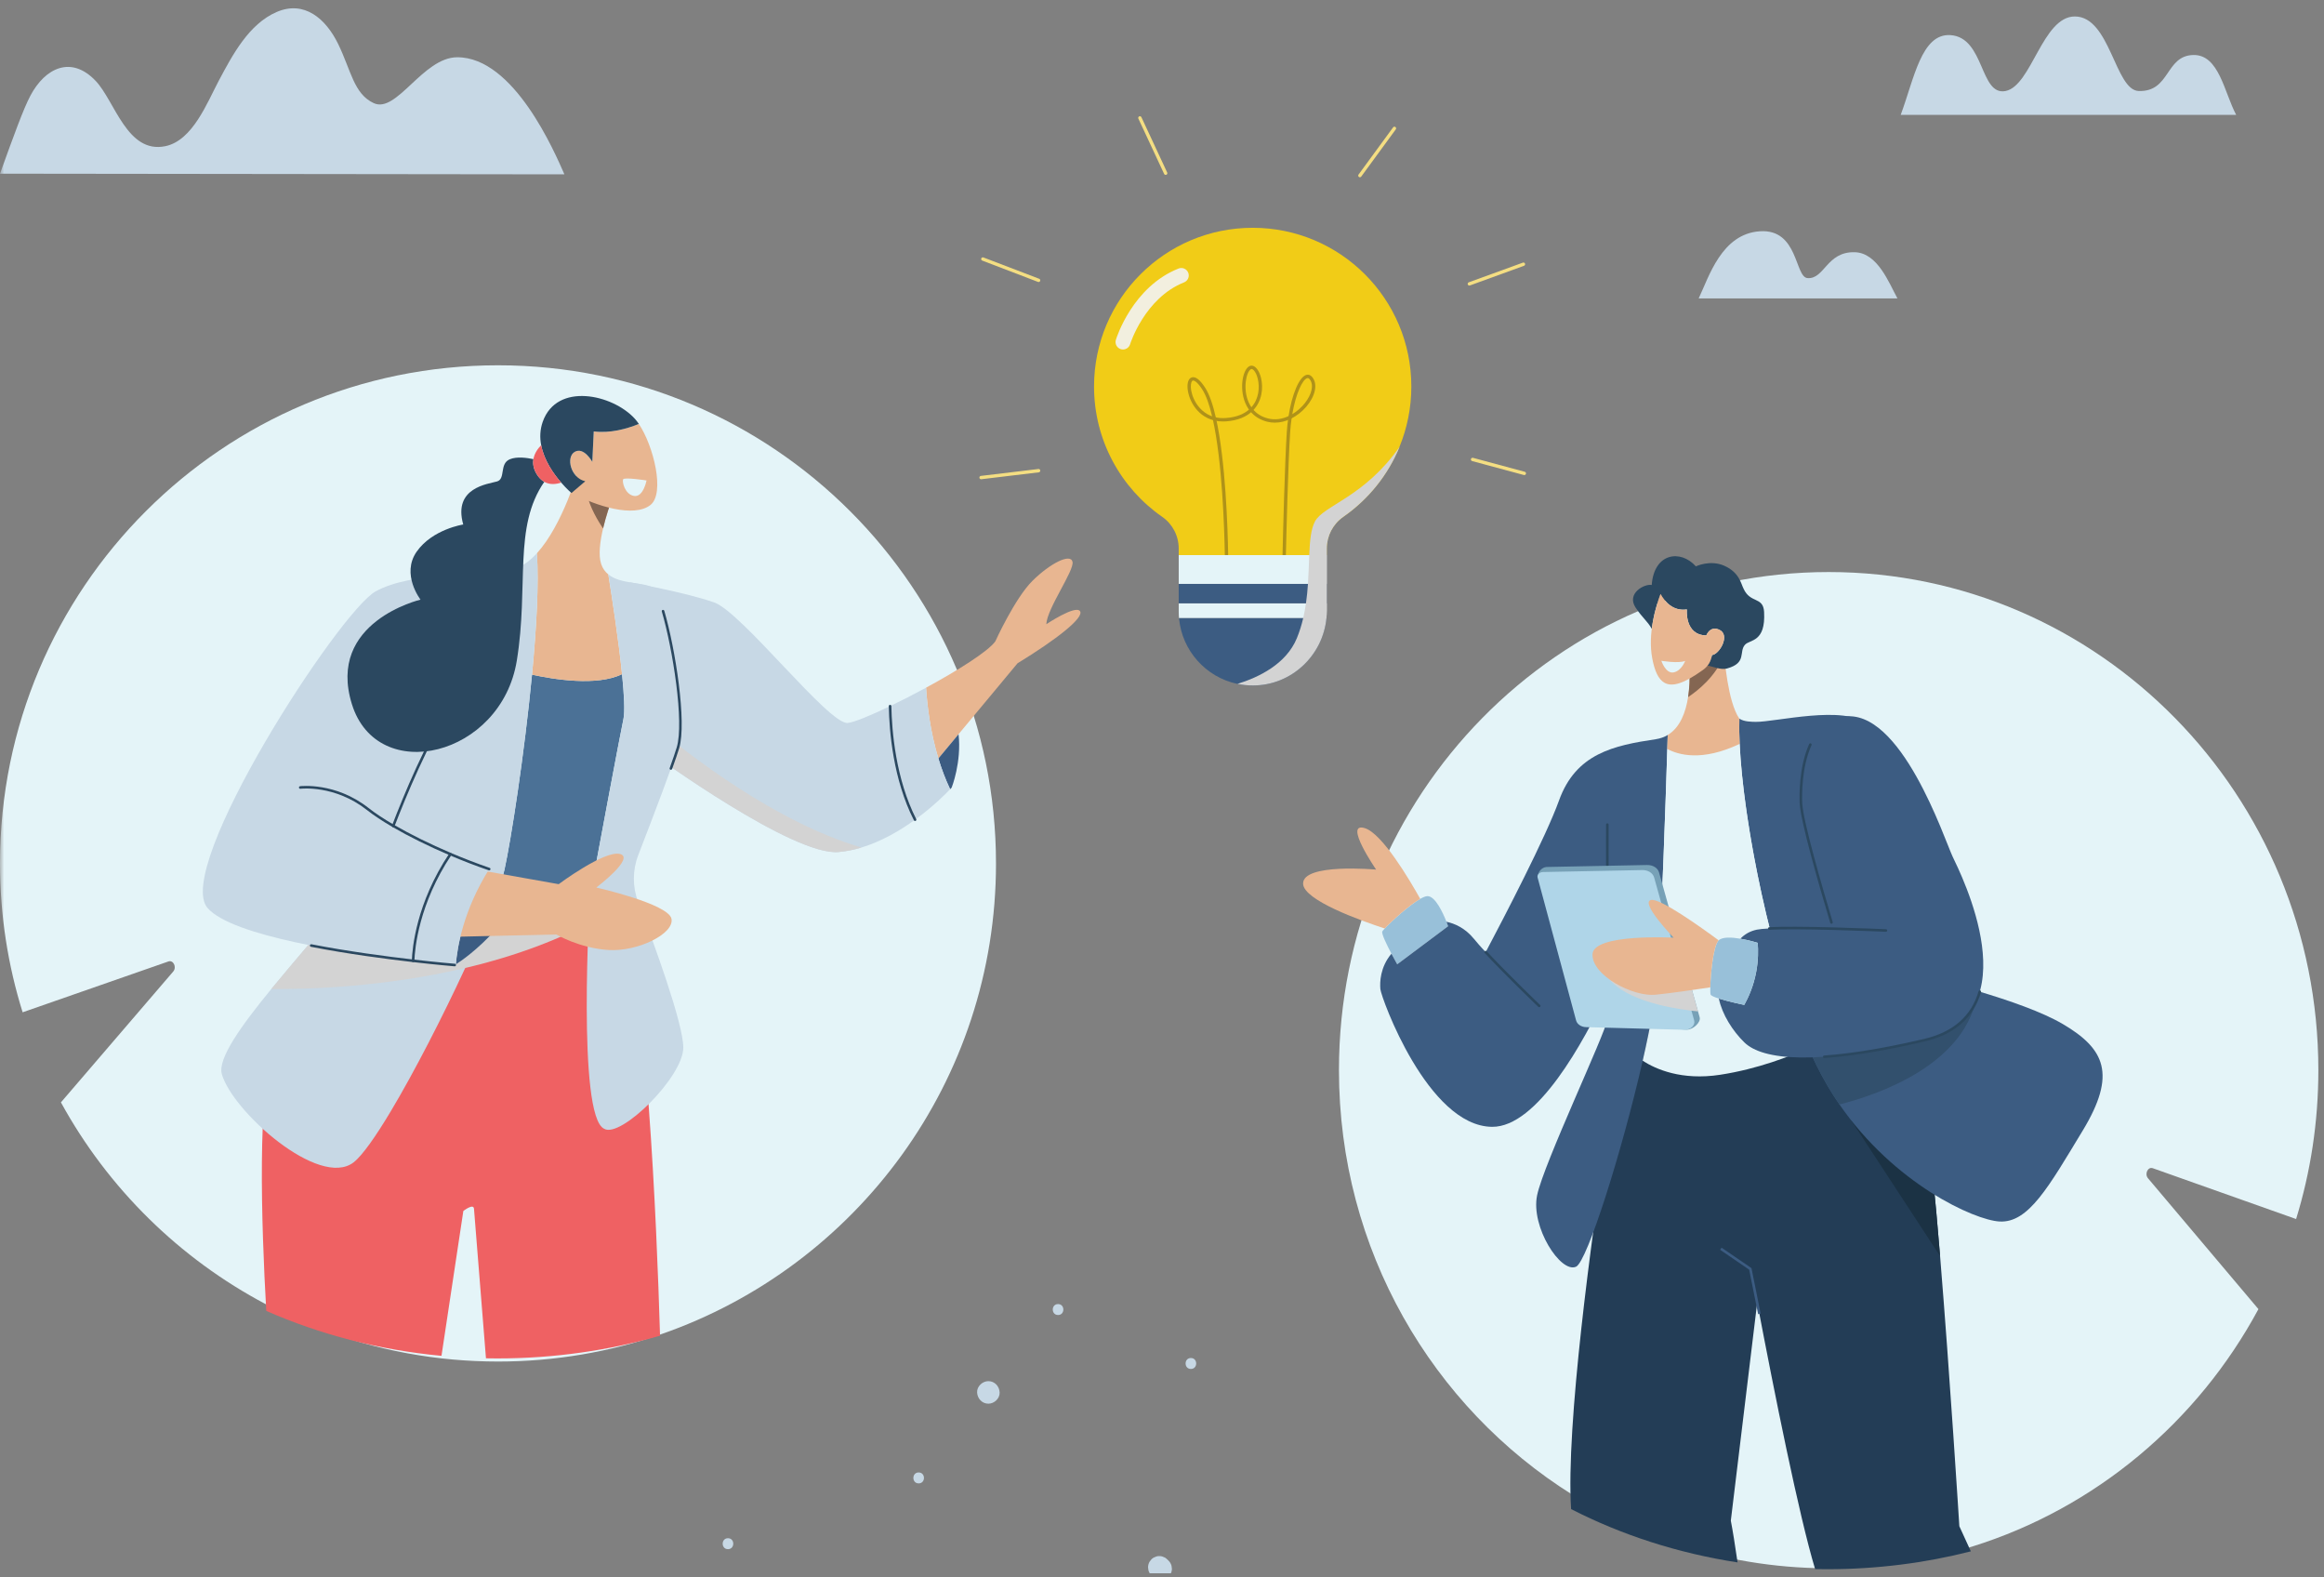 <svg width="280" height="190" viewBox="0 0 280 190" fill="none" xmlns="http://www.w3.org/2000/svg">
<rect x="0" y="0" width="280" height="190" fill="#808080" stroke="none"/>
<mask id="mask0_2002_18" style="mask-type:alpha" maskUnits="userSpaceOnUse" x="0" y="0" width="280" height="190">
<rect width="280" height="190" fill="#D9D9D9"/>
</mask>
<g mask="url(#mask0_2002_18)">
<g clip-path="url(#clip0_2002_18)">
<path d="M170.041 46.552C170.041 49.124 169.533 51.578 168.612 53.818C167.203 57.244 164.827 60.17 161.824 62.258C160.577 63.125 159.841 64.555 159.841 66.073V66.862H142.013V66.073C142.013 64.555 141.278 63.124 140.03 62.258C135.063 58.806 131.812 53.058 131.812 46.552C131.812 35.995 140.371 27.438 150.927 27.438C161.483 27.438 170.041 35.995 170.041 46.552Z" fill="#F1CC17"/>
<path d="M154.724 67.065C154.724 67.065 154.72 67.065 154.719 67.065C154.607 67.062 154.519 66.97 154.522 66.858C154.58 64.334 154.79 55.809 155.035 52.052C155.074 51.447 155.139 50.834 155.231 50.231C155.248 50.12 155.352 50.044 155.461 50.061C155.571 50.078 155.647 50.181 155.631 50.291C155.541 50.883 155.476 51.485 155.439 52.078C155.188 55.924 154.968 65.073 154.926 66.868C154.923 66.978 154.833 67.065 154.724 67.065Z" fill="#AF9219"/>
<path d="M155.431 50.463C155.389 50.463 155.347 50.449 155.311 50.424C155.25 50.379 155.219 50.305 155.231 50.23C155.647 47.483 156.535 45.396 157.39 45.156C157.646 45.084 157.894 45.172 158.088 45.404C158.44 45.823 158.552 46.393 158.411 47.054C158.134 48.355 156.945 49.748 155.519 50.443C155.491 50.456 155.461 50.463 155.431 50.463ZM157.563 45.536C157.54 45.536 157.518 45.541 157.499 45.546C156.938 45.703 156.134 47.356 155.696 49.888C156.842 49.207 157.789 48.031 158.015 46.969C158.095 46.598 158.118 46.069 157.778 45.664C157.694 45.563 157.622 45.536 157.563 45.536H157.563Z" fill="#AF9219"/>
<path d="M153.594 50.91C153.291 50.91 152.991 50.874 152.699 50.802C151.823 50.586 151.114 50.145 150.593 49.49C150.523 49.403 150.538 49.276 150.625 49.206C150.713 49.136 150.839 49.151 150.909 49.238C151.374 49.821 152.009 50.215 152.796 50.409C153.607 50.609 154.488 50.495 155.342 50.079C155.442 50.031 155.564 50.072 155.612 50.172C155.661 50.272 155.62 50.394 155.519 50.442C154.883 50.752 154.23 50.909 153.594 50.909V50.91Z" fill="#AF9219"/>
<path d="M150.751 49.566C150.747 49.566 150.742 49.566 150.737 49.566C150.681 49.563 150.628 49.535 150.592 49.491C149.337 47.918 149.5 45.419 150.159 44.457C150.472 43.998 150.801 44.018 150.969 44.071C151.38 44.199 151.75 44.766 151.936 45.55C152.211 46.712 152.081 48.363 150.891 49.511C150.854 49.547 150.803 49.567 150.751 49.567L150.751 49.566ZM150.801 44.449C150.675 44.449 150.557 44.591 150.493 44.684C149.991 45.418 149.749 47.573 150.772 49.053C151.689 48.034 151.779 46.641 151.543 45.642C151.373 44.923 151.064 44.523 150.849 44.457C150.833 44.452 150.817 44.449 150.801 44.449V44.449Z" fill="#AF9219"/>
<path d="M147.353 50.768C146.973 50.768 146.609 50.724 146.266 50.638C146.157 50.61 146.092 50.5 146.12 50.392C146.147 50.284 146.256 50.219 146.365 50.246C146.784 50.352 147.241 50.387 147.723 50.349C148.965 50.252 149.937 49.872 150.612 49.22C150.692 49.143 150.82 49.145 150.897 49.225C150.975 49.305 150.973 49.433 150.892 49.511C150.149 50.23 149.093 50.648 147.754 50.752C147.619 50.763 147.485 50.768 147.353 50.768Z" fill="#AF9219"/>
<path d="M146.315 50.643C146.299 50.643 146.282 50.641 146.266 50.637C144.001 50.07 143.104 47.865 143.071 46.609C143.055 45.984 143.244 45.564 143.589 45.458C144.039 45.319 144.582 45.742 145.206 46.713C145.702 47.487 146.142 48.727 146.512 50.397C146.528 50.465 146.506 50.536 146.456 50.585C146.417 50.623 146.367 50.643 146.315 50.643V50.643ZM143.758 45.837C143.74 45.837 143.723 45.84 143.707 45.844C143.583 45.883 143.463 46.131 143.475 46.599C143.505 47.75 144.322 49.54 146.039 50.148C145.696 48.696 145.301 47.614 144.864 46.932C144.342 46.118 143.955 45.837 143.756 45.837L143.758 45.837Z" fill="#AF9219"/>
<path d="M147.77 66.987C147.66 66.987 147.569 66.899 147.567 66.789C147.511 63.594 147.257 55.611 146.118 50.485C146.094 50.376 146.163 50.268 146.272 50.243C146.38 50.219 146.489 50.288 146.513 50.397C147.659 55.559 147.915 63.575 147.972 66.781C147.974 66.893 147.885 66.985 147.773 66.987C147.772 66.987 147.77 66.987 147.77 66.987V66.987Z" fill="#AF9219"/>
<path d="M159.842 72.666V73.567C159.842 73.869 159.827 74.167 159.797 74.461H142.049C142.025 74.195 142.014 73.925 142.014 73.653V72.666H159.842Z" fill="#E4F4F8"/>
<path d="M159.842 66.863H142.014V70.333H159.842V66.863Z" fill="#E4F4F8"/>
<path d="M159.799 74.461C159.354 78.984 155.568 82.565 150.934 82.567C150.298 82.567 149.678 82.501 149.079 82.375C145.3 81.578 142.403 78.386 142.051 74.461H159.799Z" fill="#3C5C82"/>
<path d="M159.842 70.333H142.014V72.666H159.842V70.333Z" fill="#3C5C82"/>
<g style="mix-blend-mode:multiply">
<path d="M168.629 53.817C167.22 57.243 164.844 60.17 161.841 62.257C160.593 63.125 159.858 64.555 159.858 66.073V73.566C159.858 73.868 159.843 74.166 159.813 74.46C159.368 78.983 155.582 82.564 150.948 82.566C150.312 82.566 149.692 82.5 149.094 82.374C151.632 81.592 154.956 80.001 156.246 76.874C156.572 76.083 156.82 75.273 157.012 74.46C157.153 73.862 157.261 73.261 157.347 72.665C157.461 71.876 157.535 71.094 157.586 70.332C157.669 69.104 157.694 67.928 157.74 66.862C157.813 65.168 157.937 63.747 158.421 62.823C159.443 60.87 164.335 59.929 168.627 53.817L168.629 53.817Z" fill="#D3D3D3"/>
</g>
<path d="M135.3 42.095C135.214 42.095 135.125 42.082 135.037 42.055C134.563 41.91 134.297 41.408 134.442 40.934C134.522 40.674 136.457 34.544 141.995 32.344C142.456 32.161 142.977 32.387 143.16 32.847C143.344 33.308 143.118 33.829 142.658 34.013C137.911 35.898 136.175 41.405 136.158 41.46C136.04 41.846 135.684 42.095 135.3 42.095Z" fill="#F2EFDF"/>
<path d="M118.202 57.725C118.101 57.725 118.014 57.649 118.001 57.547C117.988 57.436 118.068 57.335 118.178 57.322L125.11 56.492C125.22 56.478 125.321 56.558 125.335 56.668C125.348 56.779 125.269 56.88 125.158 56.893L118.227 57.724C118.218 57.724 118.21 57.725 118.202 57.725H118.202Z" fill="#F4DE82"/>
<path d="M125.133 33.97C125.109 33.97 125.084 33.966 125.061 33.956L118.341 31.388C118.236 31.348 118.185 31.231 118.224 31.127C118.264 31.023 118.381 30.971 118.485 31.011L125.205 33.579C125.309 33.619 125.361 33.736 125.322 33.84C125.291 33.92 125.214 33.97 125.133 33.97Z" fill="#F4DE82"/>
<path d="M183.651 57.223C183.634 57.223 183.616 57.221 183.599 57.217L177.367 55.537C177.259 55.508 177.195 55.397 177.224 55.289C177.253 55.181 177.364 55.117 177.472 55.146L183.704 56.826C183.812 56.855 183.876 56.966 183.847 57.074C183.823 57.164 183.741 57.223 183.652 57.223H183.651Z" fill="#F4DE82"/>
<path d="M177.032 34.396C176.95 34.396 176.872 34.345 176.842 34.263C176.804 34.157 176.859 34.041 176.963 34.004L183.479 31.635C183.584 31.596 183.7 31.651 183.738 31.756C183.776 31.861 183.721 31.977 183.617 32.014L177.101 34.383C177.078 34.391 177.055 34.395 177.032 34.395L177.032 34.396Z" fill="#F4DE82"/>
<path d="M140.441 21.067C140.365 21.067 140.292 21.024 140.258 20.951L137.154 14.288C137.107 14.187 137.15 14.066 137.251 14.019C137.353 13.972 137.473 14.016 137.52 14.117L140.624 20.779C140.671 20.881 140.628 21.001 140.527 21.048C140.499 21.061 140.47 21.067 140.441 21.067Z" fill="#F4DE82"/>
<path d="M163.841 21.352C163.799 21.352 163.757 21.339 163.722 21.312C163.631 21.246 163.612 21.12 163.678 21.03L167.841 15.343C167.907 15.253 168.033 15.233 168.123 15.299C168.213 15.365 168.233 15.492 168.167 15.581L164.004 21.269C163.964 21.323 163.903 21.352 163.841 21.352Z" fill="#F4DE82"/>
<path d="M120 103.999C120 130.243 103.151 152.551 79.681 160.698C73.516 162.838 66.894 164 60 164C59.537 164 59.075 163.994 58.616 163.983C56.8 163.943 55.005 163.821 53.233 163.623C45.648 162.771 38.489 160.505 32.029 157.095C21.606 151.592 12.999 143.111 7.341 132.782L20.872 117.021C21.321 116.497 20.887 115.599 20.285 115.81L2.726 121.933C0.954 116.269 0 110.247 0 104C0 70.863 26.862 44 60 44C93.138 44 119.999 70.863 119.999 104L120 103.999Z" fill="#E4F4F8"/>
<path d="M115.49 88.435L113.058 91.358C112.068 88.094 111.704 84.937 111.574 82.831C115.356 80.78 119.002 78.5 119.914 77.26C119.914 77.26 122.282 72.036 124.418 69.935C126.554 67.836 128.972 66.622 129.218 67.666C129.464 68.71 126.151 73.276 126.06 75.189C126.06 75.189 129.564 72.847 130.118 73.61C130.672 74.374 127.302 77.018 122.593 79.894L115.489 88.433L115.49 88.435Z" fill="#E8B691"/>
<path d="M115.49 88.435C115.867 91.826 114.659 94.865 114.659 94.865C114.659 94.865 114.595 94.936 114.474 95.064C113.897 93.847 113.432 92.594 113.059 91.358L115.49 88.435H115.49Z" fill="#3C5C82"/>
<path d="M113.058 91.358C113.432 92.595 113.896 93.847 114.473 95.064C113.96 95.605 112.415 97.166 110.248 98.735C107.808 93.933 107.3 88.33 107.238 85.055C108.601 84.399 110.098 83.633 111.575 82.832C111.704 84.937 112.069 88.095 113.059 91.359L113.058 91.358Z" fill="#C7D8E5"/>
<path d="M110.248 98.735C108.443 100.043 106.207 101.356 103.778 102.088C102.88 102.359 101.954 102.551 101.014 102.632C95.533 103.111 78.844 90.965 78.844 90.965L78.276 86.956L75.893 70.143C75.893 70.143 82.718 71.378 86.055 72.568C89.393 73.758 99.866 87.306 102.14 87.082C102.887 87.008 104.86 86.199 107.238 85.055C107.299 88.33 107.808 93.933 110.248 98.735Z" fill="#C7D8E5"/>
<g style="mix-blend-mode:multiply">
<path d="M103.779 102.088C102.881 102.359 101.955 102.551 101.015 102.632C95.534 103.111 78.845 90.965 78.845 90.965L78.277 86.956C83.247 91.16 93.497 99.032 103.779 102.088Z" fill="#D3D3D3"/>
</g>
<path d="M110.249 98.89C110.192 98.89 110.138 98.859 110.111 98.806C107.608 93.881 107.141 88.078 107.084 85.058C107.082 84.972 107.151 84.901 107.236 84.899C107.322 84.897 107.393 84.966 107.394 85.051C107.45 88.046 107.913 93.795 110.387 98.665C110.426 98.74 110.396 98.834 110.319 98.873C110.296 98.885 110.272 98.89 110.249 98.89Z" fill="#2B4860"/>
<path d="M79.523 160.888C73.385 162.662 66.792 163.625 59.928 163.625C59.467 163.625 59.008 163.621 58.55 163.611C58.072 157.655 57.307 148.089 57.107 145.594C57.052 144.905 55.824 145.864 55.824 145.864L53.191 163.313C45.64 162.607 38.513 160.728 32.081 157.9C31.48 147.391 30.979 131.209 32.976 126.405C35.973 119.198 46.478 107.874 46.478 107.874C46.478 107.874 73.96 106.291 74.746 108.763C77.902 118.689 79.11 146.965 79.523 160.888Z" fill="#EF6163"/>
<path d="M74.945 81.201C75.194 83.652 75.304 85.709 75.117 86.599C74.681 88.651 72.431 100.693 71.072 107.995C65.865 109.437 61.225 110.835 58.205 111.766C59.529 108.673 60.477 106.134 60.787 104.72C61.565 101.174 63.18 90.853 64.097 81.262C66.634 81.819 71.897 82.696 74.944 81.202L74.945 81.201Z" fill="#4B7196"/>
<path d="M74.944 81.201C71.896 82.695 66.633 81.819 64.098 81.261C64.636 75.632 64.936 70.252 64.685 66.643C67.806 63.224 69.693 56.601 69.693 56.601L74.286 58.663C74.286 58.663 74.095 59.119 73.828 59.843C73.477 60.799 72.996 62.218 72.658 63.657C72.282 65.258 72.081 66.888 72.43 67.935C72.611 68.477 72.912 68.881 73.29 69.188C73.714 71.824 74.525 77.07 74.945 81.202L74.944 81.201Z" fill="#E8B691"/>
<path d="M64.098 81.261C63.18 90.853 61.566 101.174 60.787 104.719C60.566 105.733 60.014 107.328 59.233 109.289C58.923 110.062 58.581 110.893 58.206 111.766C57.564 113.267 56.835 114.899 56.05 116.595C53.336 122.448 49.935 129.087 47.084 133.85C45.254 136.91 43.65 139.196 42.601 140.008C38.467 143.207 27.99 133.861 26.726 129.375C26.202 127.518 29.068 123.544 32.684 119.13C35.531 115.66 38.844 111.914 41.339 108.716C43.335 106.159 44.808 103.951 45.106 102.506C46.253 96.954 49.048 80.214 49.656 74.836C50.263 69.458 52.254 69.795 61.457 68.606C62.638 68.454 63.721 67.702 64.686 66.644C64.938 70.252 64.637 75.632 64.099 81.262L64.098 81.261Z" fill="#C7D8E5"/>
<path d="M82.324 126.181C82.323 123.291 78.814 113.697 76.887 108.646C76.192 106.824 76.197 104.81 76.901 102.992C78.906 97.809 81.069 92.111 81.684 90.073C82.916 86.001 80.07 71.7 78.635 70.793C77.488 70.071 74.79 70.402 73.293 69.189C73.717 71.824 74.527 77.07 74.947 81.202C75.196 83.652 75.306 85.708 75.118 86.599C74.683 88.651 72.433 100.692 71.074 107.994C71.074 107.994 69.483 134.464 72.792 135.963C74.772 137.148 82.326 129.731 82.325 126.181H82.324Z" fill="#C7D8E5"/>
<g style="mix-blend-mode:multiply">
<path d="M73.534 109.746C68.118 113.044 61.975 115.195 56.05 116.596C46.212 118.92 36.98 119.167 32.684 119.13C35.531 115.66 38.844 111.915 41.339 108.717L59.233 109.29L65.778 109.499L73.533 109.747L73.534 109.746Z" fill="#D3D3D3"/>
</g>
<path d="M73.829 59.843C73.478 60.799 72.997 62.218 72.659 63.657C72.162 62.925 70.997 61.071 70.675 59.319C70.421 57.932 72.328 58.898 73.829 59.843Z" fill="#846652"/>
<path d="M80.833 92.725C80.816 92.725 80.798 92.722 80.78 92.716C80.699 92.687 80.657 92.598 80.686 92.517C81.084 91.406 81.37 90.569 81.533 90.027C82.45 86.993 81.059 78.166 79.737 73.659C79.713 73.576 79.76 73.49 79.842 73.466C79.924 73.442 80.011 73.49 80.035 73.572C81.367 78.114 82.764 87.029 81.83 90.117C81.665 90.664 81.379 91.507 80.979 92.622C80.956 92.686 80.896 92.725 80.833 92.725Z" fill="#2B4860"/>
<path d="M59.842 111.844C57.53 114.432 55.466 115.814 54.924 116.153C55.009 115.122 55.231 113.518 55.808 111.564C56.772 111.638 58.247 111.746 59.842 111.844Z" fill="#3C5C82"/>
<path d="M57.15 104.691L67.311 106.499C67.311 106.499 72.817 102.394 74.693 102.862C76.568 103.33 71.846 106.903 71.846 106.903C71.846 106.903 80.542 108.869 80.901 110.669C81.261 112.47 76.831 114.651 73.313 114.429C69.794 114.207 67.025 112.558 67.025 112.558L54.23 112.851L57.15 104.692V104.691Z" fill="#E8B691"/>
<path d="M55.809 111.564C55.231 113.518 55.01 115.122 54.924 116.154C54.834 116.21 54.786 116.239 54.786 116.239C54.786 116.239 52.769 116.074 49.773 115.73C49.832 114.034 50.355 108.754 54.265 102.885C55.795 103.535 57.376 104.147 58.939 104.684C57.367 107.187 56.402 109.561 55.809 111.564H55.809Z" fill="#C7D8E5"/>
<path d="M47.383 99.486C49.342 100.624 51.735 101.808 54.265 102.885C50.354 108.754 49.833 114.033 49.773 115.73C42.106 114.854 28.033 112.809 25.013 109.378C20.811 104.606 40.858 73.683 45.251 71.235C49.645 68.787 58.405 69.326 58.405 69.326L58.471 69.35C58.471 69.35 57.777 79.692 54.407 84.833C51.469 89.318 48.748 95.927 47.382 99.487L47.383 99.486Z" fill="#C7D8E5"/>
<path d="M47.382 99.641C47.364 99.641 47.345 99.638 47.326 99.631C47.246 99.6 47.206 99.51 47.237 99.43C48.598 95.883 51.322 89.258 54.276 84.747C57.584 79.699 58.307 69.442 58.314 69.339C58.32 69.254 58.394 69.189 58.48 69.195C58.565 69.2 58.63 69.275 58.624 69.36C58.617 69.464 57.889 79.802 54.535 84.917C51.597 89.403 48.882 96.006 47.526 99.542C47.502 99.604 47.444 99.641 47.381 99.641L47.382 99.641Z" fill="#2B4860"/>
<path d="M58.939 104.839C58.922 104.839 58.906 104.835 58.889 104.83C57.357 104.304 55.781 103.697 54.204 103.027C51.673 101.95 49.288 100.771 47.306 99.62C46.054 98.891 45.015 98.202 44.216 97.572C40.33 94.51 36.234 95.002 36.193 95.008C36.108 95.019 36.03 94.959 36.019 94.874C36.008 94.788 36.068 94.711 36.153 94.7C36.195 94.694 40.42 94.186 44.408 97.328C45.196 97.949 46.224 98.63 47.462 99.35C49.434 100.496 51.807 101.668 54.327 102.74C55.897 103.407 57.466 104.012 58.991 104.535C59.073 104.563 59.115 104.652 59.087 104.732C59.066 104.797 59.005 104.837 58.941 104.837L58.939 104.839Z" fill="#2B4860"/>
<path d="M54.786 116.394C54.782 116.394 54.778 116.394 54.773 116.394C54.753 116.392 52.718 116.226 49.755 115.884C46.603 115.524 41.912 114.912 37.463 114.043C37.38 114.027 37.325 113.945 37.341 113.86C37.357 113.777 37.438 113.721 37.523 113.738C41.962 114.605 46.644 115.216 49.79 115.576C52.749 115.916 54.778 116.083 54.798 116.085C54.884 116.091 54.947 116.166 54.94 116.252C54.934 116.334 54.866 116.395 54.786 116.395V116.394Z" fill="#2B4860"/>
<path d="M49.772 115.885C49.772 115.885 49.769 115.885 49.767 115.885C49.682 115.882 49.614 115.811 49.617 115.725C49.671 114.204 50.153 108.774 54.134 102.799C54.182 102.727 54.278 102.708 54.349 102.755C54.421 102.803 54.44 102.899 54.393 102.97C50.457 108.877 49.98 114.234 49.928 115.735C49.925 115.819 49.855 115.885 49.772 115.885V115.885Z" fill="#2B4860"/>
<path d="M76.97 51.066C78.733 53.683 80.168 59.444 78.346 60.844C76.363 62.368 71.879 60.991 68.858 59.379L70.515 57.967C68.763 57.59 68.145 55.052 69.251 54.425C70.358 53.796 71.362 55.633 71.362 55.633L71.535 51.966C73.53 52.215 75.525 51.655 76.97 51.066Z" fill="#E8B691"/>
<path d="M67.61 58.128C66.698 57.081 65.552 55.459 65.202 53.628C65.028 52.72 65.051 51.759 65.394 50.791C67.096 46.002 73.807 47.495 76.477 50.428C76.642 50.61 76.808 50.825 76.97 51.065C75.524 51.654 73.529 52.215 71.535 51.966L71.362 55.632C71.362 55.632 70.357 53.795 69.251 54.424C68.144 55.052 68.762 57.589 70.515 57.967L68.858 59.378C68.848 59.374 68.836 59.367 68.826 59.362C68.826 59.362 68.282 58.901 67.61 58.127V58.128Z" fill="#2B4860"/>
<path d="M64.654 57.101C64.93 57.558 65.246 57.857 65.578 58.04C61.813 63.464 63.732 70.522 62.268 79.561C60.396 91.128 45.474 94.704 42.399 84.822C39.307 74.885 50.664 72.228 50.664 72.228C50.664 72.228 48.3 69.167 50.199 66.452C52.097 63.739 55.812 63.176 55.812 63.176C54.548 58.691 58.845 58.303 59.892 57.989C60.939 57.677 60.14 55.856 61.424 55.318C62.261 54.966 63.504 55.142 64.269 55.308C64.18 55.833 64.257 56.439 64.655 57.101H64.654Z" fill="#2B4860"/>
<path d="M64.268 55.307C64.394 54.55 64.862 53.965 65.201 53.628C65.552 55.459 66.698 57.081 67.609 58.128C67.043 58.321 66.277 58.433 65.577 58.039C65.245 57.856 64.929 57.558 64.653 57.1C64.255 56.438 64.179 55.831 64.267 55.307H64.268Z" fill="#EF6163"/>
<path d="M77.897 57.872C77.897 57.872 75.205 57.45 75.072 57.739C74.939 58.027 75.281 59.557 76.394 59.738C77.506 59.918 77.897 57.872 77.897 57.872Z" fill="#E4F4F8"/>
<path d="M258.796 141.925L272.1 157.685C264.785 171.267 252.455 181.656 237.641 186.275C232.164 187.984 226.347 188.903 220.32 188.903C219.838 188.903 219.358 188.896 218.879 188.885C215.696 188.807 212.575 188.474 209.536 187.903C202.301 186.544 195.528 183.842 189.478 180.061C172.585 169.507 161.32 150.544 161.32 128.903C161.32 95.766 187.735 68.903 220.32 68.903C252.905 68.903 279.32 95.766 279.32 128.903C279.32 135.149 278.382 141.173 276.639 146.835L259.373 140.713C258.781 140.504 258.354 141.402 258.796 141.925Z" fill="#E4F4F8"/>
<path d="M213.81 139.543L211.711 156.887L211.706 156.933L208.532 183.169C208.764 184.359 209.04 186.093 209.346 188.195C202.112 187.082 195.34 184.87 189.29 181.774C188.642 171.804 191.786 148.689 193.528 137.498C193.651 136.71 193.766 135.984 193.873 135.323L210.895 137.706L213.81 139.543L213.81 139.543Z" fill="#233D56"/>
<path d="M237.45 186.862C231.974 188.261 226.157 189.014 220.13 189.014C219.648 189.014 219.168 189.008 218.689 188.999C216.739 182.55 213.777 167.74 211.712 156.887C210.326 149.605 209.346 144.105 209.346 144.105L200.245 140.304L193.529 137.499L193.289 137.398C193.961 135 194.448 133.311 194.61 132.667C195.405 129.521 196.087 120.141 196.087 120.141L226.033 118.457C226.033 118.457 230.109 127.71 231.753 134.131C231.86 134.543 231.955 134.944 232.039 135.33C232.514 137.516 233.135 143.877 233.746 151.303C234.922 165.595 236.065 183.834 236.065 183.834C236.508 184.778 236.972 185.792 237.451 186.862H237.45Z" fill="#233D56"/>
<path d="M233.745 151.302L223.053 134.967L231.753 134.13C231.86 134.542 231.955 134.943 232.039 135.329C232.514 137.515 233.135 143.876 233.745 151.301V151.302Z" fill="#1B3244"/>
<path d="M211.821 158.29L210.743 152.932L207.242 150.538L207.418 150.282L211.022 152.748L212.125 158.229L211.821 158.29Z" fill="#3C5C82"/>
<path d="M174.273 111.027C173.869 109.998 172.904 107.851 171.933 107.944C171.722 107.964 171.439 108.082 171.114 108.268C169.747 109.045 167.62 110.999 166.837 111.839C166.678 112.011 166.574 112.135 166.544 112.194C166.413 112.446 167.085 113.816 167.645 114.875C168.018 115.582 168.342 116.151 168.342 116.151L174.472 111.564C174.472 111.564 174.4 111.351 174.273 111.028V111.027Z" fill="#98C0D9"/>
<path d="M250.933 136.175C246.82 142.965 244.405 147.327 240.907 147.132C237.868 146.961 228.237 142.61 221.623 133.035C220.625 131.589 219.695 130.026 218.867 128.339C218.538 127.669 218.214 126.965 217.898 126.229C217.453 125.201 217.02 124.115 216.601 122.981C212.738 112.546 209.997 98.183 209.597 89.601C209.544 88.481 209.531 87.461 209.561 86.56C210.116 86.952 211.109 86.941 211.532 86.949C213.855 86.991 222.282 84.848 224.962 87.254C227.076 89.152 226.198 104.924 229.111 115.103C229.313 115.811 229.534 116.493 229.776 117.14C231.726 117.597 234.934 118.387 238.271 119.376C242.089 120.508 246.074 121.9 248.539 123.352C253.593 126.329 255.047 129.386 250.933 136.177V136.175Z" fill="#3C5C82"/>
<path d="M200.879 90.211C200.687 96.385 200.235 110.007 199.747 117.124C199.568 119.735 198.87 123.572 197.914 127.768C195.434 138.656 191.226 151.967 189.888 152.576C188.037 153.421 184.401 147.776 185.194 143.969C185.987 140.163 193.383 124.583 193.659 122.798L193.658 119.436C190.799 125.545 185.194 135.787 179.761 135.728C172.022 135.646 166.412 120.199 166.31 119.144C166.232 118.331 166.283 116.479 167.644 114.875C168.017 115.582 168.341 116.151 168.341 116.151L174.471 111.564C174.471 111.564 174.399 111.352 174.272 111.028C175.24 111.234 176.509 111.765 177.581 113.082C177.949 113.536 178.44 114.088 178.997 114.689C181.219 110.487 186.264 100.79 187.832 96.424C189.864 90.766 194.409 89.796 199.491 89.039C200.039 88.957 200.517 88.782 200.929 88.532C200.915 89 200.898 89.564 200.878 90.211H200.879Z" fill="#3C5C82"/>
<path d="M238.271 119.373C237.123 128.243 226.101 131.904 221.622 133.034C220.624 131.589 219.694 130.025 218.866 128.338C218.537 127.668 218.213 126.964 217.897 126.228C217.452 125.2 217.019 124.114 216.6 122.981C219.236 120.979 224.447 117.227 229.111 115.101C229.313 115.81 229.534 116.492 229.775 117.139C231.726 117.595 234.934 118.386 238.271 119.374V119.373Z" fill="#32506D"/>
<path d="M217.897 126.228C215.715 127.217 211.796 128.76 207.248 129.457C202.599 130.171 199.479 128.778 197.914 127.768C198.87 123.572 199.568 119.734 199.747 117.124C200.234 110.007 200.687 96.385 200.879 90.211C202.174 90.914 205.037 91.775 209.597 89.6C210.039 99.114 213.36 115.732 217.898 126.228H217.897Z" fill="#E4F4F8"/>
<path d="M209.56 86.559C209.53 87.46 209.543 88.481 209.597 89.6C205.037 91.775 202.174 90.914 200.879 90.211C200.899 89.564 200.915 89 200.93 88.532C202.432 87.63 203.104 85.77 203.385 83.967C203.743 81.67 203.467 79.465 203.467 79.465L207.759 79.052C207.759 79.052 208.147 84.536 209.56 86.56V86.559Z" fill="#E8B691"/>
<path d="M164.444 99.755C166.533 100.403 169.809 105.935 171.113 108.269C169.747 109.045 167.62 110.999 166.837 111.839C163.925 110.887 157.067 108.439 157.001 106.452C156.918 103.928 165.8 104.745 165.8 104.745C165.8 104.745 161.788 98.93 164.444 99.755H164.444Z" fill="#E8B691"/>
<path d="M207.659 79.06C206.658 81.517 204.563 83.183 203.385 83.967C203.743 81.669 203.467 79.464 203.467 79.464L207.66 79.061L207.659 79.06Z" fill="#846652"/>
<path d="M185.448 121.32C185.409 121.32 185.37 121.306 185.341 121.278C185.302 121.24 181.397 117.501 178.885 114.794C178.827 114.731 178.831 114.633 178.894 114.575C178.956 114.516 179.054 114.52 179.113 114.583C181.619 117.283 185.517 121.016 185.555 121.053C185.618 121.112 185.62 121.211 185.56 121.273C185.53 121.305 185.489 121.321 185.448 121.321V121.32Z" fill="#2B4860"/>
<path d="M193.659 119.591C193.574 119.591 193.504 119.522 193.504 119.436L193.498 99.326C193.498 99.241 193.567 99.171 193.653 99.171C193.739 99.171 193.808 99.24 193.808 99.326L193.815 119.436C193.815 119.522 193.746 119.591 193.659 119.591Z" fill="#2B4860"/>
<path d="M203.222 124.023H203.202L191.57 123.374C190.976 123.358 190.481 123.025 190.355 122.555L185.37 105.668C185.295 105.619 185.276 105.498 185.308 105.348C185.381 104.996 185.736 104.493 186.307 104.43L198.45 104.191C199.142 104.176 199.736 104.551 199.889 105.095L202.939 115.975L204.578 121.826L204.78 122.544C204.947 123.139 203.973 124.044 203.222 124.023Z" fill="#77A1B7"/>
<path d="M185.253 105.701L189.89 122.911C190.015 123.375 190.503 123.704 191.088 123.72L202.954 124.039C203.696 124.059 204.28 123.487 204.115 122.901L199.293 105.693C199.142 105.156 198.556 104.787 197.873 104.801L185.899 105.037C185.48 105.046 185.164 105.37 185.253 105.701H185.253Z" fill="#AFD5E8"/>
<g style="mix-blend-mode:multiply">
<path d="M204.579 121.826C204.35 121.804 204.084 121.775 203.79 121.739C200.873 121.386 195.078 120.313 193.45 117.267C191.976 114.51 197.99 115.124 202.134 115.833C202.412 115.881 202.68 115.928 202.94 115.975L204.579 121.825V121.826Z" fill="#D3D3D3"/>
</g>
<path d="M220.883 111.86C219.587 107.561 217.08 98.99 216.983 96.738C216.876 94.293 217.182 87.174 222.037 86.335C229.008 85.131 234.287 101.142 235.256 103.18C236.225 105.218 244.834 122.246 231.849 125.292C218.865 128.338 212.37 127.719 210.161 125.557C208.752 124.177 207.489 122.204 207.09 120.277C208.291 120.661 210.152 121.043 210.152 121.043C210.644 120.16 211.266 118.806 211.593 117.048C211.85 115.666 211.844 114.462 211.773 113.568C211.773 113.568 210.778 113.254 209.684 113.068C210.201 112.534 210.829 112.156 211.671 111.979C212.906 111.72 217.142 111.761 220.882 111.86H220.883Z" fill="#3C5C82"/>
<path d="M209.684 113.068C208.648 112.892 207.524 112.832 207.072 113.264C207.04 113.293 207.01 113.327 206.986 113.362C206.401 114.195 206.092 117.357 206.059 118.93C206.05 119.378 206.064 119.698 206.099 119.797C206.149 119.934 206.554 120.106 207.09 120.277C208.291 120.661 210.151 121.043 210.151 121.043C210.644 120.16 211.266 118.806 211.593 117.049C211.85 115.666 211.844 114.462 211.773 113.568C211.773 113.568 210.777 113.254 209.684 113.068H209.684Z" fill="#98C0D9"/>
<path d="M207.072 113.264C207.04 113.293 207.01 113.326 206.985 113.362C206.401 114.195 206.092 117.357 206.059 118.929C204.052 119.232 201.122 119.656 199.445 119.817C196.722 120.079 191.791 117.49 191.868 114.951C191.945 112.413 201.643 112.945 201.643 112.945C201.643 112.945 197.515 108.68 198.935 108.4C200.019 108.187 204.844 111.623 207.072 113.264V113.264Z" fill="#E8B691"/>
<path d="M227.222 112.235C227.222 112.235 227.217 112.235 227.215 112.235C227.186 112.234 224.211 112.1 220.879 112.014C217.375 111.922 214.786 111.913 213.184 111.988C213.098 111.991 213.026 111.926 213.022 111.841C213.018 111.756 213.084 111.683 213.169 111.679C214.779 111.604 217.375 111.612 220.887 111.704C224.221 111.791 227.199 111.924 227.228 111.926C227.314 111.929 227.38 112.002 227.376 112.088C227.373 112.171 227.304 112.236 227.221 112.236L227.222 112.235Z" fill="#2B4860"/>
<path d="M219.79 127.445C219.709 127.445 219.641 127.382 219.635 127.3C219.629 127.215 219.694 127.141 219.779 127.135C223.102 126.906 227.151 126.235 231.815 125.141C235.312 124.322 237.52 122.391 238.38 119.404C238.404 119.322 238.49 119.274 238.571 119.298C238.654 119.322 238.701 119.407 238.678 119.49C237.785 122.592 235.5 124.595 231.885 125.443C227.206 126.541 223.14 127.214 219.8 127.445C219.797 127.445 219.793 127.445 219.79 127.445Z" fill="#2B4860"/>
<path d="M220.659 111.268C220.593 111.268 220.531 111.225 220.511 111.157C219.175 106.698 216.92 98.896 216.828 96.744C216.786 95.762 216.742 92.35 217.974 89.624C218.01 89.546 218.101 89.511 218.179 89.546C218.258 89.581 218.292 89.674 218.257 89.752C217.053 92.415 217.097 95.767 217.138 96.73C217.23 98.85 219.477 106.623 220.808 111.069C220.833 111.151 220.787 111.237 220.704 111.262C220.69 111.267 220.675 111.268 220.659 111.268Z" fill="#2B4860"/>
<path d="M212.543 73.72C212.439 71.816 210.88 72.732 210.06 70.893C209.757 70.316 209.571 68.932 207.704 68.129C206.013 67.402 204.321 68.22 204.321 68.22C202.511 66.176 199.289 66.557 199.003 70.46C198.1 70.298 195.938 71.483 197.059 73.183C197.882 74.433 198.476 74.791 199.009 75.742C199.226 74.004 199.723 72.457 200.063 71.545C200.569 72.462 201.562 73.653 203.24 73.405C203.24 73.405 202.933 76.49 205.574 76.538C205.812 76.022 206.275 75.472 207.114 75.838C208.542 76.461 207.156 78.831 206.254 78.905C206.193 79.37 206.011 79.813 205.727 80.173C206.48 80.305 207.332 80.725 208.087 80.516C210.494 79.85 209.472 78.508 210.242 77.658C210.83 77.011 212.743 77.391 212.542 73.718L212.543 73.72Z" fill="#2B4860"/>
<path d="M206.253 78.906L206.239 78.994C206.133 79.661 205.772 80.26 205.236 80.65C205.18 80.691 205.124 80.731 205.07 80.77C202.946 82.285 201.497 82.8 200.516 82.226C199.817 81.816 199.358 80.854 199.065 79.301C198.502 76.315 199.498 73.059 200.062 71.546C200.569 72.463 201.562 73.655 203.24 73.407C203.24 73.407 202.932 76.492 205.573 76.54C205.811 76.024 206.274 75.473 207.114 75.839C208.542 76.463 207.155 78.833 206.253 78.906H206.253Z" fill="#E8B691"/>
<path d="M200.164 79.594C200.164 79.594 202.244 79.943 203.033 79.605C203.033 79.605 202.593 80.81 201.635 80.992C200.677 81.172 200.164 79.594 200.164 79.594Z" fill="#E4F4F8"/>
<path d="M223.467 30.379C220.072 30.288 219.831 33.641 217.777 33.498C216.229 33.389 216.688 27.559 212.049 27.856C207.409 28.153 205.889 33.375 204.658 35.948H228.609C227.586 34.084 226.227 30.455 223.467 30.38V30.379Z" fill="#C7D8E5"/>
<path d="M55.072 6.898C50.953 6.918 47.8 13.695 45.035 12.425C42.623 11.318 42.293 8.469 40.736 5.286C39.247 2.245 36.663 0.005 33.321 1.449C29.982 2.893 28.011 6.616 26.358 9.724C24.965 12.342 23.221 16.926 19.921 17.607C15.313 18.557 13.853 12.193 11.526 9.743C8.585 6.647 5.439 8.169 3.663 11.522C2.827 13.1 1.677 16.276 0 20.919L68 21C66.856 18.404 61.947 6.865 55.072 6.898Z" fill="#C7D8E5"/>
<path d="M264.246 6.626C260.868 6.708 261.488 11.086 257.672 10.961C254.812 10.868 254.248 1.983 249.977 1.983C246.082 1.983 244.768 10.335 241.64 10.961C238.511 11.587 239.14 4.503 234.996 4.23C231.496 4.001 230.627 9.46 229 13.839H269.421C267.966 11.102 267.356 6.55 264.246 6.626Z" fill="#C7D8E5"/>
<path d="M143.481 163.574C142.632 163.574 142.631 164.893 143.481 164.893C144.331 164.893 144.331 163.574 143.481 163.574Z" fill="#C7D8E5"/>
<path d="M110.682 177.359C109.833 177.359 109.832 178.677 110.682 178.677C111.532 178.677 111.532 177.359 110.682 177.359Z" fill="#C7D8E5"/>
<path d="M127.477 157.077C126.628 157.077 126.627 158.396 127.477 158.396C128.327 158.396 128.327 157.077 127.477 157.077Z" fill="#C7D8E5"/>
<path d="M87.707 185.281C86.859 185.281 86.857 186.6 87.707 186.6C88.558 186.6 88.558 185.281 87.707 185.281Z" fill="#C7D8E5"/>
<path d="M119.081 166.361C118.372 166.361 117.691 166.986 117.724 167.719C117.756 168.454 118.32 169.076 119.081 169.076C119.791 169.076 120.471 168.452 120.439 167.719C120.406 166.983 119.842 166.361 119.081 166.361Z" fill="#C7D8E5"/>
<path d="M141.145 188.59C141.08 188.36 140.964 188.16 140.796 187.991L140.637 187.833C140.514 187.7 140.369 187.607 140.201 187.552C140.039 187.466 139.865 187.428 139.678 187.435C139.491 187.428 139.316 187.466 139.155 187.552C138.987 187.607 138.841 187.7 138.718 187.833C138.648 187.924 138.577 188.016 138.506 188.107C138.383 188.319 138.321 188.547 138.32 188.792C138.337 188.912 138.353 189.033 138.369 189.153C138.434 189.382 138.55 189.583 138.718 189.752L138.877 189.91C138.999 190.043 139.145 190.136 139.313 190.191C139.475 190.276 139.649 190.315 139.836 190.308C140.023 190.315 140.198 190.276 140.359 190.191C140.527 190.136 140.673 190.043 140.796 189.91C140.866 189.818 140.937 189.727 141.008 189.635C141.131 189.424 141.193 189.196 141.194 188.95L141.145 188.59Z" fill="#C7D8E5"/>
</g>
</g>
<defs>
<clipPath id="clip0_2002_18">
<rect width="289" height="188.502" fill="white" transform="translate(-5 1)"/>
</clipPath>
</defs>
</svg>

